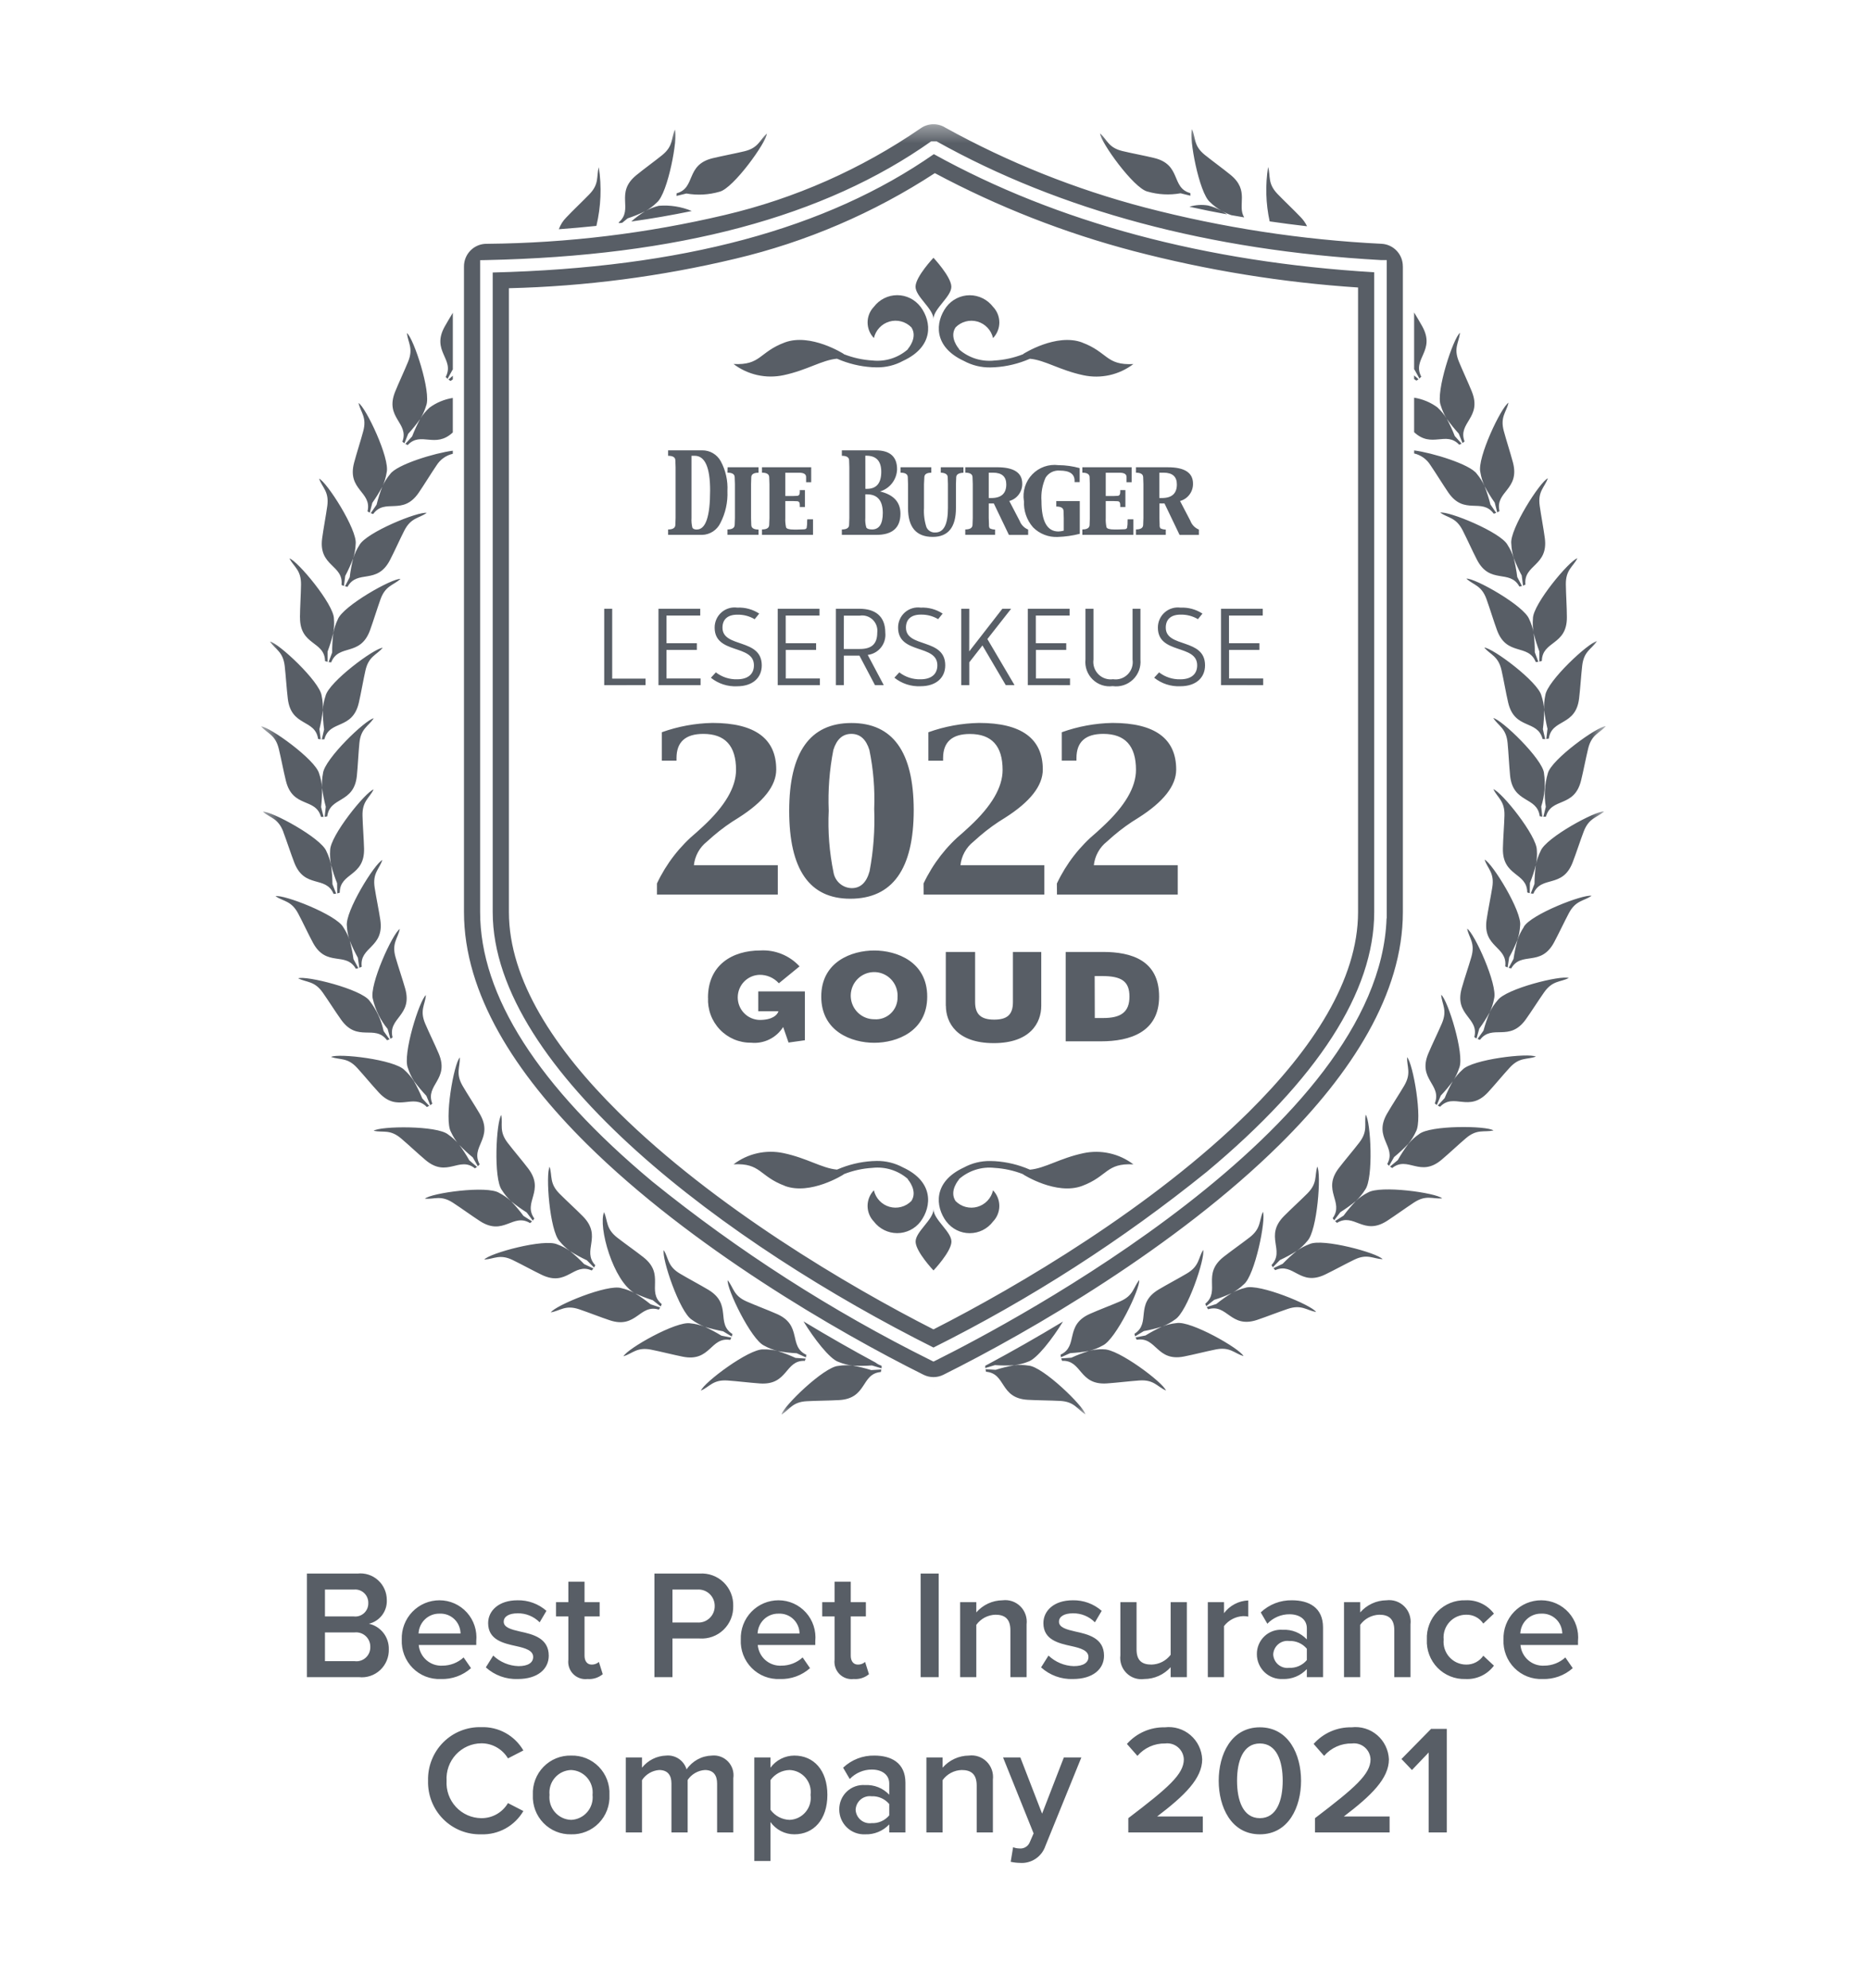 <svg width="111" height="118" viewBox="0 0 111 118" fill="none" xmlns="http://www.w3.org/2000/svg">
<g clip-path="url(#clip0_1307_12452)">
<mask id="mask0_1307_12452" style="mask-type:luminance" maskUnits="userSpaceOnUse" x="15" y="7" width="81" height="77">
<path d="M95.319 7.375H15.498V83.975H95.319V7.375Z" fill="white"/>
</mask>
<g mask="url(#mask0_1307_12452)">
<path d="M35.865 40.673V36.138H36.339V40.286H38.317V40.671L35.865 40.673ZM39.086 40.673V36.138H41.565V36.541H39.56V38.184H41.364V38.581H39.56V40.276H41.585V40.673H39.086ZM42.198 40.233L42.492 39.914C42.854 40.194 43.3 40.339 43.756 40.325C44.397 40.325 44.752 40.019 44.752 39.495C44.752 38.223 42.42 38.864 42.42 37.257C42.419 37.086 42.455 36.917 42.524 36.762C42.593 36.606 42.695 36.467 42.823 36.355C42.95 36.242 43.1 36.159 43.262 36.11C43.424 36.061 43.595 36.047 43.763 36.07C44.224 36.048 44.679 36.172 45.066 36.425L44.796 36.759C44.483 36.573 44.124 36.48 43.76 36.49C43.185 36.49 42.885 36.777 42.885 37.26C42.885 38.484 45.217 37.866 45.217 39.499C45.217 40.236 44.676 40.74 43.752 40.74C43.189 40.768 42.636 40.587 42.196 40.233M46.164 40.673V36.138H48.644V36.541H46.639V38.184H48.443V38.581H46.642V40.276H48.668V40.673H46.164ZM52.459 40.673H51.937L51.015 38.922H50.09V40.673H49.616V36.138H51.012C51.934 36.138 52.55 36.565 52.55 37.556C52.584 37.87 52.493 38.185 52.298 38.433C52.103 38.68 51.818 38.84 51.507 38.877L52.459 40.673ZM50.087 38.526H51.042C51.683 38.526 52.072 38.275 52.072 37.56C52.09 37.42 52.076 37.279 52.03 37.146C51.984 37.013 51.909 36.892 51.809 36.794C51.709 36.696 51.588 36.622 51.455 36.579C51.322 36.536 51.181 36.525 51.042 36.546H50.09L50.087 38.526ZM53.087 40.233L53.381 39.914C53.742 40.194 54.189 40.339 54.644 40.325C55.285 40.325 55.64 40.019 55.64 39.495C55.64 38.223 53.309 38.864 53.309 37.257C53.308 37.086 53.343 36.917 53.413 36.762C53.482 36.606 53.584 36.467 53.711 36.355C53.839 36.242 53.988 36.159 54.151 36.11C54.313 36.061 54.484 36.047 54.652 36.07C55.112 36.048 55.568 36.172 55.954 36.425L55.687 36.755C55.374 36.569 55.015 36.476 54.652 36.486C54.077 36.486 53.776 36.774 53.776 37.257C53.776 38.48 56.108 37.862 56.108 39.495C56.108 40.233 55.567 40.737 54.643 40.737C54.08 40.764 53.527 40.583 53.087 40.229M57.531 38.669L59.498 36.138H60.019L58.609 37.936L60.22 40.67H59.699L58.316 38.316L57.534 39.319V40.673H57.059V36.138H57.534L57.531 38.669ZM61.01 40.669V36.138H63.489V36.541H61.484V38.184H63.29V38.581H61.49V40.276H63.515V40.673L61.01 40.669ZM64.431 39.153V36.138H64.906V39.153C64.884 39.312 64.899 39.473 64.95 39.625C65.001 39.777 65.086 39.915 65.199 40.028C65.311 40.141 65.448 40.227 65.599 40.277C65.75 40.328 65.911 40.343 66.068 40.321C66.226 40.345 66.386 40.331 66.538 40.281C66.689 40.231 66.827 40.146 66.939 40.033C67.052 39.92 67.137 39.782 67.186 39.629C67.236 39.477 67.25 39.315 67.227 39.157V36.138H67.694V39.153C67.714 39.372 67.684 39.593 67.608 39.8C67.53 40.006 67.408 40.192 67.249 40.343C67.091 40.495 66.9 40.609 66.692 40.676C66.484 40.743 66.263 40.762 66.046 40.731C65.832 40.76 65.613 40.739 65.407 40.671C65.202 40.602 65.014 40.488 64.859 40.336C64.703 40.184 64.584 39.999 64.509 39.794C64.435 39.589 64.408 39.37 64.43 39.153M68.508 40.233L68.802 39.915C69.164 40.195 69.61 40.34 70.066 40.326C70.707 40.326 71.062 40.02 71.062 39.496C71.062 38.224 68.73 38.865 68.73 37.258C68.729 37.087 68.764 36.918 68.834 36.763C68.903 36.607 69.005 36.468 69.133 36.356C69.26 36.243 69.41 36.16 69.572 36.111C69.734 36.062 69.905 36.048 70.073 36.071C70.533 36.049 70.989 36.173 71.376 36.426L71.108 36.756C70.795 36.57 70.436 36.477 70.073 36.487C69.498 36.487 69.198 36.775 69.198 37.258C69.198 38.481 71.529 37.863 71.529 39.496C71.529 40.233 70.988 40.738 70.065 40.738C69.502 40.765 68.948 40.584 68.508 40.23M72.477 40.67V36.138H74.956V36.541H72.951V38.184H74.756V38.581H72.955V40.276H74.98V40.673L72.477 40.67ZM38.996 52.444C39.551 51.268 40.357 50.229 41.356 49.402L41.747 49.045C43.029 47.851 43.69 46.74 43.69 45.703C43.69 44.271 43.038 43.567 41.747 43.567C40.691 43.567 40.157 44.044 40.157 44.999V45.154H39.283V43.469C40.251 43.122 41.268 42.935 42.294 42.916C44.81 42.916 46.076 43.847 46.076 45.682C46.076 46.649 45.319 47.603 43.834 48.546C43.31 48.862 42.813 49.222 42.348 49.62L41.957 49.966C41.743 50.135 41.565 50.346 41.433 50.586C41.301 50.826 41.217 51.09 41.188 51.362H46.169V53.105H38.996V52.444ZM46.845 48.137C46.845 44.664 48.075 42.925 50.534 42.921C52.994 42.916 54.228 44.635 54.237 48.077C54.237 51.597 52.972 53.352 50.469 53.352C48.044 53.352 46.845 51.61 46.845 48.137ZM51.617 51.717C51.847 50.498 51.939 49.257 51.891 48.018C51.938 46.845 51.842 45.67 51.605 44.521C51.409 43.889 51.055 43.566 50.535 43.566C50.015 43.566 49.662 43.889 49.466 44.521C49.234 45.708 49.142 46.917 49.191 48.126C49.133 49.358 49.229 50.593 49.478 51.801C49.524 52.057 49.657 52.289 49.855 52.457C50.052 52.626 50.301 52.719 50.56 52.723C51.081 52.723 51.433 52.389 51.616 51.721M54.82 52.449C55.375 51.273 56.18 50.234 57.179 49.407L57.57 49.049C58.852 47.855 59.513 46.745 59.513 45.708C59.513 44.276 58.861 43.572 57.57 43.572C56.515 43.572 55.98 44.049 55.98 45.004V45.159H55.107V43.469C56.074 43.122 57.091 42.935 58.118 42.916C60.634 42.916 61.899 43.847 61.899 45.682C61.899 46.649 61.143 47.603 59.657 48.546C59.133 48.862 58.636 49.222 58.171 49.62L57.78 49.966C57.566 50.135 57.388 50.346 57.256 50.586C57.124 50.826 57.041 51.09 57.011 51.362H61.991V53.105H54.824L54.82 52.449ZM62.734 52.449C63.289 51.273 64.095 50.234 65.094 49.407L65.487 49.044C66.769 47.85 67.43 46.739 67.43 45.702C67.43 44.27 66.778 43.566 65.487 43.566C64.431 43.566 63.897 44.044 63.897 44.999V45.153H63.024V43.469C63.992 43.122 65.008 42.935 66.035 42.916C68.551 42.916 69.817 43.847 69.817 45.682C69.817 46.649 69.06 47.603 67.574 48.546C67.051 48.862 66.554 49.222 66.088 49.62L65.698 49.966C65.484 50.135 65.306 50.346 65.174 50.586C65.041 50.826 64.958 51.09 64.928 51.362H69.909V53.105H62.74L62.734 52.449ZM42.024 59.23C42.024 57.294 43.456 56.423 45.137 56.423C45.57 56.399 46.002 56.471 46.403 56.635C46.805 56.798 47.166 57.048 47.46 57.368L46.232 58.371C46.087 58.21 45.909 58.082 45.711 57.995C45.513 57.909 45.298 57.866 45.082 57.87C44.736 57.88 44.407 58.026 44.165 58.277C43.924 58.528 43.79 58.864 43.791 59.213C43.792 59.562 43.928 59.897 44.171 60.146C44.414 60.396 44.744 60.54 45.091 60.548C45.85 60.548 46.139 60.255 46.209 60.032H45.008V58.853H47.777V61.754L46.807 61.89L46.487 60.968C46.286 61.286 46.001 61.542 45.663 61.706C45.326 61.871 44.95 61.938 44.578 61.899C44.233 61.903 43.891 61.835 43.573 61.701C43.255 61.566 42.968 61.368 42.73 61.117C42.491 60.867 42.305 60.57 42.185 60.245C42.064 59.919 42.011 59.573 42.028 59.226M48.748 59.161C48.748 57.092 50.555 56.425 51.893 56.425C53.231 56.425 55.038 57.092 55.038 59.161C55.038 61.231 53.231 61.904 51.893 61.904C50.555 61.904 48.748 61.237 48.748 59.161ZM53.277 59.19C53.294 58.91 53.226 58.631 53.084 58.39C52.941 58.149 52.73 57.956 52.477 57.838C52.224 57.719 51.942 57.68 51.667 57.725C51.392 57.769 51.136 57.896 50.934 58.089C50.731 58.282 50.591 58.532 50.531 58.806C50.471 59.08 50.494 59.366 50.598 59.626C50.701 59.887 50.88 60.11 51.111 60.267C51.342 60.425 51.614 60.508 51.893 60.507C52.072 60.522 52.252 60.498 52.422 60.438C52.591 60.378 52.746 60.283 52.876 60.159C53.007 60.035 53.11 59.884 53.179 59.717C53.248 59.55 53.282 59.371 53.277 59.19ZM56.141 59.713V56.511H57.881V59.49C57.881 60.214 58.232 60.529 59.007 60.529C59.766 60.529 60.126 60.252 60.126 59.49V56.511H61.807V59.712C61.807 60.707 61.166 61.924 58.984 61.924C56.801 61.924 56.146 60.707 56.146 59.712M63.257 61.817V56.511H65.471C67.16 56.511 68.803 57.005 68.803 59.16C68.803 61.281 67.059 61.817 65.362 61.817H63.257ZM64.985 60.434H65.487C66.535 60.434 67.043 60.083 67.043 59.16C67.043 58.236 66.551 57.942 65.408 57.942H64.978L64.985 60.434ZM70.671 30.941L70.046 29.742C70.27 29.681 70.468 29.546 70.607 29.359C70.747 29.172 70.82 28.944 70.815 28.71C70.815 28.063 70.318 27.739 69.322 27.739H67.427V28.06C67.714 28.06 67.857 28.152 67.857 28.337L67.871 28.739V30.748L67.857 31.148C67.857 31.336 67.714 31.43 67.427 31.43V31.751H69.198V31.436C69.087 31.438 68.977 31.412 68.878 31.362C68.841 31.299 68.826 31.226 68.834 31.153L68.82 30.753V29.888H69.123L70.019 31.756H71.163V31.436C71.052 31.392 70.952 31.325 70.867 31.241C70.782 31.156 70.715 31.056 70.669 30.945M68.966 29.565H68.816V28.06H69.069C69.594 28.06 69.857 28.292 69.857 28.757C69.857 29.296 69.56 29.565 68.966 29.565ZM41.683 26.734H39.658V27.058C39.945 27.058 40.088 27.15 40.088 27.334L40.102 27.737V30.749L40.088 31.149C40.088 31.337 39.945 31.431 39.658 31.431V31.752H41.672C41.902 31.748 42.126 31.679 42.319 31.553C42.512 31.427 42.667 31.25 42.765 31.04C43.065 30.459 43.208 29.808 43.179 29.152C43.212 28.536 43.075 27.922 42.782 27.38C42.674 27.182 42.514 27.018 42.321 26.904C42.127 26.79 41.907 26.732 41.683 26.734ZM41.372 31.436C41.225 31.436 41.134 31.398 41.097 31.322C41.052 31.136 41.035 30.945 41.047 30.754V27.057H41.235C41.846 27.057 42.151 27.743 42.151 29.116C42.151 30.661 41.889 31.433 41.365 31.433M43.18 28.059C43.467 28.059 43.61 28.151 43.61 28.336L43.624 28.738V30.747L43.61 31.147C43.61 31.335 43.467 31.43 43.18 31.43V31.75H45.025V31.436C44.738 31.436 44.594 31.342 44.594 31.154L44.581 30.754V28.742L44.594 28.339C44.594 28.155 44.738 28.063 45.025 28.063V27.739H43.188L43.18 28.059ZM47.91 30.93C47.916 31.065 47.907 31.2 47.882 31.333C47.864 31.394 47.8 31.425 47.691 31.425L47.338 31.437H47.122C46.844 31.437 46.69 31.393 46.659 31.304C46.62 31.122 46.605 30.936 46.614 30.751V29.745H47.066L47.305 29.754C47.418 29.754 47.475 29.826 47.475 29.969V30.096H47.78V29.095H47.475V29.207C47.475 29.36 47.418 29.436 47.305 29.436L47.066 29.446H46.614V28.063H47.438C47.712 28.063 47.849 28.148 47.849 28.319V28.546V28.625H48.151V27.739H45.229V28.06C45.516 28.06 45.659 28.152 45.659 28.337L45.673 28.739V30.748L45.659 31.148C45.659 31.336 45.516 31.43 45.229 31.43V31.751H48.259V30.829H47.918L47.91 30.93ZM52.223 29.178C52.509 29.097 52.762 28.927 52.946 28.693C53.131 28.458 53.237 28.171 53.249 27.872C53.255 27.114 52.832 26.734 51.981 26.734H49.971V27.058C50.258 27.058 50.402 27.15 50.402 27.334L50.415 27.737V30.749L50.402 31.149C50.402 31.337 50.258 31.431 49.971 31.431V31.752H52.017C52.971 31.752 53.449 31.332 53.449 30.493C53.449 29.806 53.042 29.366 52.23 29.173M51.364 27.052H51.422C52.014 27.052 52.31 27.37 52.31 28.006C52.31 28.682 52.027 29.02 51.459 29.02H51.367L51.364 27.052ZM51.76 31.43C51.577 31.43 51.464 31.39 51.422 31.311C51.369 31.128 51.349 30.937 51.363 30.747V29.345H51.455C52.085 29.345 52.401 29.714 52.401 30.451C52.401 31.105 52.188 31.431 51.76 31.431M55.841 28.057C56.117 28.073 56.255 28.165 56.255 28.334L56.268 28.737V30.157C56.268 31.126 56.021 31.61 55.525 31.61C55.415 31.619 55.304 31.594 55.209 31.538C55.114 31.482 55.038 31.397 54.992 31.296C54.873 30.929 54.824 30.543 54.847 30.157V28.742L54.867 28.339C54.867 28.155 55.004 28.063 55.278 28.063V27.739H53.455V28.06C53.742 28.06 53.885 28.152 53.885 28.337L53.899 28.739V30.16C53.899 31.301 54.387 31.872 55.364 31.872C56.283 31.872 56.743 31.301 56.743 30.16V28.742L56.759 28.339C56.759 28.169 56.903 28.076 57.189 28.063V27.739H55.844L55.841 28.057ZM60.535 30.94L59.91 29.741C60.135 29.68 60.332 29.546 60.471 29.358C60.611 29.171 60.684 28.943 60.679 28.709C60.679 28.062 60.182 27.738 59.186 27.738H57.297V28.059C57.584 28.059 57.728 28.151 57.728 28.336L57.742 28.738V30.747L57.728 31.147C57.728 31.335 57.584 31.43 57.297 31.43V31.75H59.068V31.436C58.957 31.438 58.848 31.412 58.749 31.362C58.711 31.299 58.696 31.226 58.704 31.153L58.69 30.753V29.888H58.992L59.888 31.756H61.029V31.436C60.918 31.392 60.818 31.325 60.733 31.241C60.648 31.156 60.58 31.056 60.535 30.945M58.84 29.565H58.69V28.06H58.943C59.468 28.06 59.731 28.292 59.731 28.757C59.731 29.296 59.434 29.565 58.84 29.565ZM60.782 29.745C60.751 30.316 60.945 30.876 61.32 31.304C61.512 31.498 61.742 31.649 61.996 31.747C62.249 31.845 62.52 31.889 62.792 31.875C63.231 31.86 63.667 31.798 64.094 31.69V29.745H62.699V30.069C62.986 30.069 63.13 30.161 63.13 30.345L63.143 30.748V31.501C63.04 31.53 62.934 31.547 62.827 31.551C62.156 31.551 61.82 30.948 61.82 29.742C61.785 29.264 61.87 28.785 62.067 28.349C62.157 28.21 62.282 28.098 62.429 28.025C62.577 27.953 62.742 27.922 62.905 27.936C63.492 27.936 63.785 28.137 63.785 28.539V28.619H64.087V27.789C63.676 27.675 63.251 27.616 62.825 27.613C62.541 27.577 62.254 27.608 61.984 27.703C61.715 27.798 61.471 27.955 61.273 28.161C61.074 28.367 60.926 28.617 60.84 28.891C60.754 29.165 60.732 29.456 60.776 29.74M66.931 30.925C66.937 31.06 66.928 31.195 66.903 31.328C66.885 31.39 66.821 31.42 66.712 31.42L66.359 31.432H66.143C65.866 31.432 65.711 31.388 65.68 31.299C65.641 31.118 65.626 30.932 65.635 30.746V29.745H66.088L66.326 29.754C66.439 29.754 66.496 29.826 66.496 29.969V30.096H66.802V29.095H66.496V29.207C66.496 29.36 66.439 29.436 66.326 29.436L66.088 29.446H65.635V28.063H66.459C66.733 28.063 66.87 28.148 66.87 28.319V28.546V28.625H67.172V27.739H64.246V28.06C64.533 28.06 64.677 28.152 64.677 28.337L64.69 28.739V30.748L64.677 31.148C64.677 31.336 64.533 31.43 64.246 31.43V31.751H67.277V30.829H66.935L66.931 30.925ZM54.642 18.213C54.479 17.999 54.27 17.825 54.03 17.705C53.79 17.585 53.525 17.523 53.257 17.523C52.989 17.523 52.725 17.585 52.485 17.705C52.245 17.825 52.035 17.999 51.873 18.213C51.633 18.462 51.499 18.795 51.499 19.141C51.499 19.487 51.633 19.82 51.873 20.068C51.926 19.836 52.04 19.623 52.203 19.451C52.365 19.278 52.571 19.153 52.799 19.088C53.026 19.023 53.267 19.021 53.495 19.082C53.724 19.142 53.932 19.264 54.098 19.433C54.493 20.031 53.9 20.703 53.9 20.703L53.886 20.738C53.601 20.988 53.267 21.176 52.906 21.29C52.545 21.404 52.164 21.441 51.788 21.4C51.205 21.366 50.632 21.239 50.089 21.025L50.068 21.002C50.068 21.002 48.115 19.758 46.582 20.33C45.049 20.903 45.173 21.693 43.541 21.609C43.96 21.927 44.442 22.151 44.953 22.265C45.465 22.38 45.996 22.382 46.509 22.273C47.925 21.971 48.771 21.378 49.678 21.294L49.709 21.305C50.359 21.587 51.053 21.754 51.76 21.799C51.852 21.805 51.949 21.808 52.039 21.808C52.586 21.816 53.125 21.684 53.605 21.422C55.436 20.576 55.312 19.107 54.643 18.212M64.237 20.332C62.704 19.759 60.751 21.004 60.751 21.004L60.732 21.027C60.188 21.241 59.615 21.368 59.032 21.402C58.658 21.444 58.279 21.408 57.918 21.296C57.558 21.184 57.224 20.999 56.939 20.751L56.918 20.704C56.918 20.704 56.325 20.032 56.721 19.435C56.887 19.266 57.095 19.144 57.323 19.084C57.552 19.023 57.792 19.025 58.02 19.09C58.247 19.155 58.453 19.28 58.616 19.453C58.779 19.625 58.892 19.838 58.945 20.07C59.185 19.822 59.319 19.489 59.319 19.143C59.319 18.796 59.185 18.464 58.945 18.215C58.782 18.001 58.573 17.828 58.333 17.709C58.093 17.59 57.828 17.527 57.561 17.527C57.293 17.527 57.029 17.59 56.789 17.709C56.548 17.828 56.339 18.001 56.176 18.215C55.508 19.111 55.385 20.581 57.215 21.426C57.695 21.687 58.234 21.82 58.78 21.812C58.871 21.812 58.962 21.808 59.054 21.802C59.762 21.758 60.457 21.59 61.108 21.308L61.138 21.297C62.045 21.382 62.891 21.975 64.308 22.276C64.821 22.386 65.351 22.383 65.863 22.269C66.375 22.154 66.856 21.93 67.275 21.612C65.643 21.697 65.766 20.906 64.234 20.334M55.407 18.945C55.407 18.323 56.495 17.601 56.47 17.004C56.445 16.407 55.409 15.303 55.409 15.303C55.409 15.303 54.37 16.402 54.345 16.999C54.32 17.597 55.409 18.319 55.409 18.941M56.176 72.516C56.338 72.731 56.548 72.905 56.788 73.025C57.028 73.145 57.292 73.207 57.56 73.207C57.828 73.207 58.093 73.145 58.333 73.025C58.573 72.905 58.782 72.731 58.944 72.516C59.184 72.268 59.318 71.935 59.318 71.589C59.318 71.243 59.184 70.91 58.944 70.662C58.892 70.894 58.778 71.107 58.615 71.279C58.452 71.452 58.246 71.577 58.019 71.642C57.791 71.707 57.551 71.709 57.322 71.648C57.094 71.588 56.886 71.466 56.72 71.297C56.324 70.699 56.917 70.028 56.917 70.028L56.931 69.992C57.217 69.742 57.551 69.554 57.912 69.44C58.273 69.326 58.653 69.288 59.03 69.33C59.612 69.364 60.185 69.491 60.729 69.705L60.749 69.728C60.749 69.728 62.703 70.973 64.235 70.4C65.768 69.826 65.644 69.037 67.276 69.121C66.857 68.803 66.376 68.579 65.864 68.465C65.352 68.35 64.822 68.348 64.309 68.457C62.892 68.76 62.046 69.352 61.139 69.436L61.109 69.425C60.458 69.143 59.764 68.976 59.057 68.931C58.966 68.925 58.868 68.922 58.778 68.922C58.232 68.914 57.693 69.046 57.212 69.308C55.381 70.154 55.506 71.623 56.174 72.519M46.58 70.399C48.114 70.972 50.066 69.727 50.066 69.727L50.086 69.704C50.629 69.49 51.203 69.363 51.785 69.329C52.16 69.287 52.539 69.323 52.899 69.435C53.259 69.547 53.593 69.732 53.879 69.98L53.899 70.026C53.899 70.026 54.492 70.699 54.097 71.296C53.931 71.465 53.723 71.587 53.494 71.647C53.266 71.708 53.025 71.706 52.798 71.641C52.57 71.576 52.365 71.451 52.202 71.278C52.039 71.106 51.925 70.893 51.872 70.661C51.632 70.909 51.498 71.242 51.498 71.588C51.498 71.934 51.632 72.267 51.872 72.516C52.035 72.73 52.245 72.903 52.485 73.022C52.725 73.141 52.989 73.204 53.257 73.204C53.525 73.204 53.789 73.141 54.029 73.022C54.269 72.903 54.479 72.73 54.642 72.516C55.309 71.62 55.432 70.15 53.602 69.304C53.122 69.043 52.583 68.91 52.038 68.918C51.947 68.918 51.855 68.921 51.763 68.928C51.056 68.972 50.361 69.14 49.71 69.422L49.68 69.433C48.773 69.348 47.927 68.755 46.511 68.454C45.998 68.344 45.467 68.347 44.955 68.461C44.443 68.576 43.962 68.799 43.543 69.118C45.176 69.033 45.052 69.823 46.585 70.396M55.411 71.784C55.411 72.407 54.324 73.129 54.349 73.726C54.373 74.323 55.411 75.419 55.411 75.419C55.411 75.419 56.451 74.323 56.475 73.726C56.5 73.129 55.411 72.407 55.411 71.784ZM24.062 26.35L24.2 26.42C24.988 25.584 25.829 26.653 26.878 25.671V23.624C26.377 23.702 25.902 23.9 25.493 24.201C25.28 24.396 25.095 24.619 24.943 24.865C24.762 25.201 24.602 25.548 24.464 25.905L24.062 26.35ZM26.456 22.378L26.566 22.489L26.858 21.96C26.864 21.953 26.872 21.945 26.879 21.938V18.568C26.708 18.851 26.538 19.134 26.4 19.381C25.576 20.857 27.015 21.308 26.456 22.378ZM16.55 44.458C16.687 45.023 16.83 45.787 16.971 46.353C17.377 47.995 18.731 47.329 19.053 48.495H19.207L19.06 47.907C19.104 47.529 19.123 47.148 19.118 46.767C19.097 46.478 19.038 46.193 18.942 45.92C18.733 45.1 15.991 43.129 15.498 43.125C15.888 43.557 16.345 43.615 16.55 44.458ZM23.884 26.222L24.006 26.314L24.23 25.752C24.487 25.472 24.726 25.175 24.945 24.865C25.097 24.619 25.215 24.354 25.298 24.077C25.613 23.288 24.549 20.067 24.154 19.771C24.216 20.352 24.552 20.669 24.224 21.473C24.005 22.008 23.675 22.711 23.455 23.253C22.823 24.821 24.306 25.087 23.884 26.222ZM21.816 30.358L21.948 30.437L22.101 29.85C22.321 29.54 22.521 29.215 22.7 28.88C22.82 28.616 22.905 28.337 22.951 28.05C23.165 27.227 21.709 24.166 21.28 23.923C21.413 24.491 21.787 24.762 21.56 25.602C21.41 26.162 21.169 26.901 21.019 27.466C20.587 29.1 22.092 29.177 21.816 30.355M41.063 12.527C40.444 12.268 39.773 12.162 39.105 12.217C38.826 12.285 38.557 12.392 38.306 12.533C38.009 12.711 37.729 12.918 37.471 13.15C38.691 12.979 39.889 12.771 41.063 12.527ZM36.936 13.224L37.255 12.963C37.614 12.844 37.965 12.702 38.306 12.537C38.556 12.396 38.787 12.222 38.992 12.019C39.648 11.48 40.26 8.148 40.058 7.693C39.833 8.227 39.975 8.666 39.303 9.211C38.853 9.575 38.226 10.027 37.775 10.396C36.469 11.461 37.64 12.415 36.727 13.202L36.746 13.247L36.937 13.223M42.716 11.38C43.54 11.176 45.51 8.424 45.519 7.928C45.087 8.318 45.027 8.778 44.188 8.98C43.627 9.114 42.867 9.257 42.303 9.392C40.671 9.789 41.323 11.158 40.162 11.476L40.158 11.631L40.742 11.488C41.399 11.605 42.075 11.567 42.716 11.38ZM35.402 13.406C35.673 12.266 35.721 11.084 35.544 9.926C35.389 10.488 35.586 10.908 34.985 11.532C34.583 11.949 34.018 12.479 33.617 12.906C33.418 13.104 33.266 13.344 33.172 13.609C33.922 13.553 34.666 13.487 35.402 13.41M20.478 34.805L20.628 34.838C21.212 33.779 22.375 34.745 23.15 33.244C23.419 32.726 23.735 32.017 23.998 31.5C24.393 30.727 24.851 30.78 25.33 30.45C24.85 30.34 21.726 31.611 21.331 32.364C21.176 32.607 21.053 32.87 20.965 33.145C20.873 33.515 20.804 33.89 20.758 34.268L20.478 34.805ZM19.238 43.303L19.101 43.893L19.255 43.887C19.56 42.714 20.924 43.358 21.302 41.708C21.433 41.139 21.563 40.373 21.691 39.806C21.882 38.958 22.338 38.895 22.719 38.456C22.229 38.469 19.515 40.484 19.323 41.314C19.231 41.588 19.177 41.873 19.162 42.162C19.163 42.543 19.188 42.925 19.238 43.303ZM17.084 41.477C17.282 43.157 18.708 42.669 18.882 43.867L19.035 43.891L18.962 43.288C19.052 42.918 19.118 42.542 19.161 42.163C19.176 41.874 19.153 41.585 19.092 41.303C18.988 40.457 16.512 38.156 16.025 38.087C16.358 38.567 16.803 38.681 16.901 39.543C16.966 40.12 17.013 40.896 17.084 41.479M19.273 48.491L19.424 48.465C19.579 47.266 21.014 47.727 21.184 46.046C21.242 45.465 21.276 44.687 21.333 44.11C21.416 43.247 21.86 43.125 22.185 42.641C21.7 42.718 19.261 45.059 19.172 45.907C19.116 46.191 19.098 46.48 19.118 46.769C19.166 47.147 19.24 47.521 19.337 47.89L19.273 48.491ZM17.808 36.648C17.795 38.341 19.273 38.036 19.295 39.246L19.443 39.288V38.683C19.578 38.327 19.691 37.962 19.78 37.591C19.832 37.306 19.846 37.016 19.821 36.727C19.821 35.877 17.654 33.281 17.18 33.151C17.454 33.668 17.878 33.837 17.868 34.706C17.861 35.286 17.809 36.062 17.805 36.646M19.715 38.737L19.506 39.306L19.659 39.32C20.105 38.195 21.38 39.005 21.962 37.419C22.162 36.866 22.389 36.128 22.586 35.575C22.88 34.761 23.341 34.753 23.776 34.367C23.286 34.32 20.345 35.976 20.049 36.774C19.924 37.034 19.835 37.31 19.782 37.594C19.737 37.972 19.715 38.353 19.716 38.734M19.426 30.041C19.346 30.616 19.199 31.381 19.122 31.96C18.898 33.635 20.404 33.521 20.272 34.726L20.414 34.787L20.493 34.188C20.671 33.851 20.829 33.504 20.964 33.148C21.051 32.872 21.101 32.586 21.112 32.297C21.222 31.453 19.393 28.6 18.938 28.413C19.14 28.961 19.545 29.183 19.426 30.043M24.052 58.686C23.893 58.124 23.64 57.389 23.48 56.829C23.24 55.999 23.61 55.723 23.733 55.147C23.309 55.399 21.902 58.482 22.13 59.302C22.283 59.956 22.584 60.565 23.01 61.083L23.172 61.668L23.303 61.586C23.007 60.414 24.51 60.313 24.052 58.686ZM22.005 30.465L22.15 30.515C22.861 29.541 23.894 30.645 24.851 29.254C25.181 28.772 25.583 28.11 25.91 27.63C26.018 27.457 26.159 27.306 26.325 27.188C26.491 27.069 26.679 26.984 26.878 26.939V26.755C25.824 26.887 23.554 27.574 23.156 28.147C22.972 28.368 22.818 28.613 22.698 28.876C22.56 29.23 22.444 29.593 22.351 29.963L22.005 30.465ZM85.488 30.433C85.968 30.762 86.424 30.709 86.82 31.483C87.084 31.999 87.4 32.709 87.669 33.226C88.443 34.727 89.606 33.763 90.19 34.821L90.34 34.789L90.06 34.252C90.014 33.874 89.945 33.499 89.852 33.129C89.766 32.853 89.642 32.59 89.486 32.348C89.092 31.595 85.969 30.32 85.488 30.433ZM88.875 30.419L89.008 30.341C88.733 29.162 90.236 29.086 89.805 27.451C89.654 26.886 89.415 26.147 89.263 25.587C89.037 24.747 89.41 24.48 89.544 23.907C89.115 24.152 87.659 27.212 87.872 28.034C87.918 28.321 88.003 28.6 88.124 28.864C88.302 29.2 88.502 29.524 88.722 29.834L88.875 30.419ZM89.708 32.277C89.719 32.566 89.769 32.852 89.855 33.129C89.99 33.484 90.148 33.831 90.327 34.166L90.405 34.766L90.547 34.706C90.42 33.502 91.92 33.616 91.697 31.94C91.62 31.361 91.474 30.597 91.394 30.022C91.274 29.162 91.678 28.94 91.881 28.393C91.423 28.577 89.599 31.435 89.707 32.275M26.745 22.614C26.788 22.58 26.832 22.549 26.879 22.521V22.305L26.617 22.532L26.745 22.614ZM83.94 26.919C84.138 26.965 84.326 27.049 84.492 27.168C84.658 27.287 84.799 27.437 84.907 27.611C85.233 28.09 85.64 28.753 85.967 29.234C86.922 30.626 87.956 29.521 88.668 30.497L88.812 30.446L88.469 29.948C88.376 29.578 88.26 29.215 88.122 28.86C88.003 28.598 87.849 28.353 87.664 28.132C87.266 27.558 84.996 26.873 83.942 26.739L83.94 26.919ZM91.934 43.846C92.11 42.648 93.535 43.137 93.733 41.457C93.803 40.877 93.85 40.1 93.916 39.521C94.015 38.658 94.46 38.543 94.793 38.066C94.305 38.132 91.831 40.434 91.726 41.28C91.666 41.562 91.642 41.852 91.658 42.141C91.702 42.519 91.768 42.895 91.857 43.265L91.785 43.867L91.934 43.846ZM88.101 38.442C88.482 38.881 88.939 38.946 89.129 39.793C89.257 40.359 89.387 41.126 89.519 41.695C89.898 43.343 91.258 42.7 91.566 43.87L91.72 43.878L91.583 43.288C91.632 42.91 91.657 42.529 91.659 42.148C91.643 41.859 91.589 41.574 91.498 41.3C91.302 40.47 88.591 38.454 88.101 38.442ZM91.649 45.893C91.558 45.047 89.123 42.704 88.636 42.627C88.96 43.111 89.404 43.233 89.488 44.102C89.544 44.681 89.579 45.457 89.636 46.038C89.806 47.721 91.24 47.256 91.396 48.456L91.547 48.482L91.484 47.879C91.689 47.239 91.746 46.56 91.648 45.895M68.103 11.369C68.744 11.556 69.419 11.592 70.077 11.474L70.661 11.619L70.655 11.464C69.495 11.146 70.148 9.779 68.515 9.38C67.952 9.241 67.192 9.104 66.63 8.968C65.791 8.767 65.731 8.308 65.3 7.917C65.308 8.412 67.281 11.162 68.103 11.369ZM87.044 34.355C87.478 34.741 87.939 34.747 88.234 35.563C88.431 36.109 88.657 36.854 88.857 37.402C89.438 38.989 90.713 38.178 91.16 39.302L91.312 39.29L91.103 38.719C91.105 38.337 91.082 37.956 91.036 37.577C90.984 37.293 90.895 37.017 90.77 36.757C90.474 35.959 87.532 34.301 87.043 34.351M70.601 12.274C71.338 12.437 72.085 12.588 72.842 12.727C72.736 12.65 72.625 12.579 72.51 12.515C72.259 12.375 71.99 12.269 71.712 12.2C71.341 12.137 70.961 12.163 70.601 12.274ZM77.584 13.431C77.487 13.229 77.357 13.045 77.2 12.886C76.799 12.464 76.234 11.933 75.833 11.516C75.233 10.89 75.429 10.472 75.273 9.91C75.102 10.984 75.133 12.081 75.365 13.143C76.097 13.25 76.837 13.346 77.585 13.432M71.824 11.998C72.029 12.2 72.26 12.374 72.51 12.515C72.693 12.617 72.885 12.703 73.082 12.772C73.337 12.818 73.594 12.862 73.851 12.905C73.417 12.176 74.197 11.321 73.043 10.38C72.593 10.012 71.965 9.557 71.515 9.195C70.842 8.651 70.984 8.21 70.759 7.671C70.556 8.124 71.17 11.458 71.824 11.998ZM83.94 21.919C83.946 21.927 83.955 21.935 83.961 21.942L84.255 22.471L84.363 22.361C83.803 21.29 85.241 20.837 84.418 19.364C84.28 19.115 84.111 18.833 83.94 18.55V21.919ZM86.813 26.299L86.933 26.207C86.512 25.074 87.996 24.807 87.363 23.239C87.144 22.697 86.814 21.995 86.594 21.458C86.265 20.655 86.601 20.337 86.662 19.758C86.268 20.055 85.205 23.274 85.519 24.063C85.602 24.34 85.72 24.605 85.871 24.851C86.091 25.161 86.33 25.457 86.587 25.738L86.813 26.299ZM84.202 22.514L83.94 22.286V22.502C83.986 22.53 84.031 22.561 84.073 22.594L84.202 22.514ZM85.325 24.185C84.915 23.885 84.441 23.687 83.94 23.608V25.655C84.988 26.639 85.829 25.563 86.618 26.402L86.756 26.334L86.352 25.884C86.215 25.529 86.054 25.183 85.872 24.849C85.72 24.604 85.535 24.381 85.323 24.185M91.035 37.579C91.125 37.95 91.238 38.315 91.374 38.672V39.276L91.521 39.235C91.545 38.024 93.021 38.328 93.007 36.635C93.007 36.053 92.953 35.276 92.946 34.695C92.935 33.826 93.362 33.657 93.633 33.141C93.158 33.27 90.989 35.867 90.992 36.718C90.968 37.006 90.981 37.295 91.031 37.579M77.734 73.854C77.465 73.954 77.21 74.089 76.975 74.256C76.68 74.495 76.4 74.751 76.136 75.025L75.593 75.284L75.694 75.402C76.793 74.912 77.144 76.388 78.66 75.66C79.184 75.408 79.861 75.035 80.381 74.783C81.158 74.404 81.492 74.724 82.071 74.752C81.754 74.372 78.5 73.492 77.734 73.854ZM77.601 73.67C78.193 73.061 78.442 69.676 78.191 69.251C78.025 69.811 78.215 70.234 77.604 70.848C77.196 71.259 76.623 71.778 76.213 72.194C75.031 73.392 76.299 74.216 75.476 75.098L75.552 75.232L75.975 74.801C76.32 74.642 76.653 74.461 76.974 74.259C77.208 74.091 77.419 73.893 77.601 73.67ZM81.185 70.8C80.929 70.932 80.692 71.099 80.481 71.294C80.692 71.098 80.877 70.874 81.03 70.629C81.542 69.952 81.365 66.563 81.064 66.171C80.972 66.748 81.211 67.144 80.682 67.831C80.329 68.292 79.825 68.879 79.471 69.342C78.448 70.682 79.809 71.337 79.105 72.317L79.196 72.44L79.562 71.959C79.884 71.757 80.192 71.535 80.485 71.294C80.223 71.569 79.979 71.859 79.753 72.164L79.246 72.49L79.361 72.593C80.389 71.966 80.918 73.388 82.337 72.473C82.825 72.156 83.45 71.702 83.934 71.385C84.657 70.912 85.033 71.186 85.607 71.141C85.241 70.806 81.906 70.344 81.193 70.799M83.523 62.756C83.502 63.339 83.79 63.701 83.352 64.448C83.058 64.948 82.63 65.596 82.338 66.102C81.491 67.562 82.922 68.038 82.345 69.099L82.451 69.211L82.753 68.686C83.046 68.445 83.324 68.186 83.586 67.911C83.771 67.69 83.925 67.445 84.044 67.183C84.467 66.445 83.869 63.107 83.52 62.758M73.93 76.448C73.65 76.512 73.38 76.614 73.127 76.752C72.804 76.951 72.494 77.17 72.199 77.409L71.627 77.593L71.711 77.722C72.864 77.375 73.027 78.883 74.622 78.354C75.171 78.169 75.892 77.885 76.44 77.701C77.256 77.425 77.549 77.784 78.121 77.885C77.853 77.47 74.733 76.184 73.929 76.445M65.506 80.097C65.222 80.089 64.937 80.12 64.661 80.189C64.938 80.121 65.204 80.015 65.452 79.875C66.226 79.531 67.697 76.478 67.619 75.989C67.26 76.45 67.281 76.911 66.49 77.254C65.96 77.484 65.235 77.755 64.704 77.992C63.165 78.669 64.042 79.902 62.955 80.418L62.976 80.572L63.525 80.328C63.9 80.306 64.273 80.262 64.643 80.196C64.284 80.308 63.933 80.443 63.591 80.599L62.991 80.638L63.042 80.783C64.243 80.737 64.028 82.238 65.704 82.125C66.283 82.085 67.051 81.991 67.627 81.95C68.486 81.888 68.68 82.308 69.209 82.549C69.052 82.079 66.352 80.051 65.507 80.103M69.833 78.544C69.547 78.573 69.267 78.64 68.998 78.742C69.267 78.64 69.52 78.501 69.751 78.329C70.475 77.889 71.553 74.675 71.415 74.2C71.118 74.699 71.195 75.156 70.453 75.598C69.955 75.894 69.271 76.254 68.772 76.552C67.33 77.42 68.353 78.532 67.339 79.181L67.38 79.33L67.895 79.019C68.255 78.952 68.612 78.865 68.962 78.758C68.63 78.913 68.307 79.087 67.995 79.279L67.404 79.394L67.473 79.533C68.658 79.333 68.634 80.85 70.281 80.527C70.851 80.415 71.6 80.222 72.165 80.109C73.012 79.94 73.256 80.333 73.813 80.504C73.6 80.058 70.667 78.383 69.836 78.545M74.963 71.94C74.729 72.474 74.864 72.918 74.183 73.45C73.725 73.806 73.093 74.25 72.635 74.609C71.314 75.651 72.468 76.626 71.542 77.397L71.601 77.541L72.073 77.164C72.435 77.05 72.789 76.913 73.133 76.754C73.386 76.616 73.619 76.446 73.828 76.246C74.491 75.718 75.16 72.393 74.964 71.939M84.23 67.329C83.993 67.493 83.779 67.688 83.594 67.909C83.366 68.214 83.159 68.533 82.973 68.865L82.51 69.252L82.637 69.339C83.579 68.589 84.285 69.931 85.572 68.846C86.018 68.469 86.579 67.939 87.022 67.563C87.681 67.005 88.083 67.229 88.652 67.11C88.251 66.822 84.882 66.788 84.23 67.329ZM20.02 53.038L20.167 52.994C20.167 51.784 21.651 52.062 21.61 50.372C21.595 49.787 21.532 49.012 21.518 48.431C21.493 47.562 21.918 47.386 22.18 46.864C21.708 47.002 19.582 49.629 19.597 50.485C19.578 50.773 19.596 51.063 19.651 51.347C19.748 51.715 19.867 52.077 20.009 52.431L20.02 53.038ZM91.448 50.519C91.319 50.777 91.225 51.051 91.168 51.335C91.116 51.712 91.088 52.093 91.084 52.474L90.864 53.039L91.017 53.055C91.482 51.939 92.743 52.769 93.35 51.194C93.561 50.649 93.798 49.908 94.005 49.366C94.314 48.554 94.774 48.555 95.214 48.174C94.726 48.12 91.758 49.725 91.448 50.519ZM85.544 59.058C85.596 59.64 85.926 59.963 85.584 60.761C85.356 61.293 85.014 61.989 84.787 62.528C84.127 64.085 85.611 64.372 85.166 65.501L85.286 65.599L85.522 65.04C85.784 64.764 86.028 64.471 86.254 64.164C86.41 63.921 86.533 63.658 86.62 63.383C86.948 62.597 85.938 59.361 85.548 59.057M61.055 81.067C60.771 81.022 60.483 81.017 60.198 81.049C59.827 81.115 59.459 81.205 59.099 81.318L58.498 81.28L58.53 81.432C59.728 81.536 59.329 82.999 61.002 83.098C61.582 83.132 62.354 83.134 62.929 83.164C63.791 83.212 63.931 83.655 64.425 83.959C64.328 83.474 61.899 81.122 61.055 81.068M91.876 45.909C91.686 46.554 91.645 47.233 91.757 47.896L91.611 48.485L91.765 48.479C92.087 47.313 93.441 47.979 93.848 46.338C93.989 45.77 94.132 45.007 94.269 44.443C94.473 43.598 94.929 43.542 95.319 43.11C94.828 43.11 92.083 45.083 91.876 45.909ZM91.223 50.471C91.239 49.619 89.117 46.988 88.641 46.851C88.902 47.371 89.327 47.547 89.302 48.418C89.286 48.999 89.222 49.774 89.21 50.358C89.168 52.048 90.649 51.771 90.654 52.98L90.801 53.023L90.814 52.419C90.956 52.065 91.075 51.703 91.171 51.334C91.227 51.05 91.245 50.761 91.225 50.473M87.084 55.128C87.207 55.698 87.576 55.977 87.337 56.812C87.177 57.365 86.922 58.102 86.766 58.666C86.308 60.293 87.81 60.395 87.513 61.567L87.644 61.648L87.807 61.064C88.032 60.757 88.237 60.436 88.421 60.103C88.546 59.842 88.635 59.566 88.687 59.282C88.913 58.461 87.507 55.378 87.084 55.128ZM86.809 63.504C86.594 63.697 86.406 63.917 86.25 64.16C86.062 64.49 85.897 64.833 85.753 65.186L85.342 65.63L85.479 65.702C86.32 64.836 87.186 66.077 88.33 64.837C88.724 64.41 89.217 63.81 89.611 63.383C90.195 62.744 90.618 62.915 91.168 62.727C90.735 62.493 87.388 62.883 86.809 63.504ZM88.895 59.382C88.706 59.599 88.547 59.841 88.422 60.102C88.278 60.454 88.155 60.816 88.056 61.184L87.704 61.676L87.848 61.729C88.581 60.765 89.588 61.886 90.57 60.513C90.91 60.038 91.323 59.381 91.657 58.907C92.156 58.199 92.601 58.316 93.122 58.059C92.664 57.879 89.392 58.69 88.895 59.382ZM88.122 51.036C88.316 51.589 88.716 51.816 88.58 52.673C88.488 53.247 88.331 54.008 88.244 54.587C87.991 56.258 89.496 56.168 89.348 57.37L89.49 57.434L89.581 56.834C89.766 56.501 89.929 56.156 90.071 55.803C90.162 55.528 90.216 55.242 90.232 54.953C90.355 54.111 88.574 51.23 88.126 51.035M90.454 55.029C90.294 55.269 90.166 55.529 90.075 55.803C89.972 56.172 89.894 56.547 89.84 56.926L89.552 57.456L89.702 57.491C90.303 56.444 91.45 57.427 92.249 55.939C92.524 55.425 92.854 54.722 93.126 54.209C93.533 53.444 93.99 53.504 94.474 53.181C93.996 53.065 90.852 54.287 90.445 55.03M25.339 65.718L25.476 65.648L25.064 65.206C24.921 64.853 24.755 64.509 24.567 64.178C24.411 63.935 24.224 63.715 24.009 63.523C23.43 62.902 20.083 62.509 19.65 62.744C20.199 62.935 20.625 62.762 21.206 63.4C21.597 63.829 22.09 64.429 22.488 64.857C23.63 66.095 24.497 64.857 25.339 65.718ZM63.1 78.451C61.551 79.387 60.066 80.227 58.713 80.954C58.691 80.967 58.668 80.979 58.645 80.99L58.484 81.077V81.212L59.061 81.038C59.438 81.066 59.817 81.069 60.195 81.047C60.48 81.014 60.76 80.943 61.026 80.836C61.547 80.677 62.491 79.444 63.098 78.451M28.187 69.359L28.316 69.272L27.858 68.883C27.672 68.551 27.464 68.232 27.237 67.927C27.051 67.706 26.837 67.512 26.601 67.348C25.949 66.805 22.58 66.841 22.178 67.128C22.746 67.248 23.15 67.023 23.808 67.582C24.25 67.957 24.815 68.49 25.258 68.864C26.546 69.949 27.252 68.609 28.195 69.36M25.54 65.612L25.661 65.515C25.221 64.39 26.699 64.098 26.041 62.543C25.813 62.005 25.47 61.307 25.242 60.774C24.9 59.976 25.231 59.654 25.283 59.073C24.894 59.376 23.883 62.613 24.211 63.396C24.298 63.672 24.421 63.935 24.577 64.178C24.803 64.485 25.047 64.777 25.309 65.053L25.54 65.612ZM21.122 57.508L21.271 57.474L20.983 56.941C20.931 56.563 20.856 56.19 20.756 55.822C20.665 55.548 20.538 55.288 20.378 55.047C19.971 54.299 16.827 53.081 16.35 53.203C16.834 53.523 17.29 53.464 17.698 54.228C17.972 54.743 18.298 55.446 18.575 55.961C19.375 57.448 20.521 56.463 21.123 57.511M22.979 61.752L23.122 61.7L22.771 61.209C22.633 60.551 22.346 59.934 21.933 59.407C21.428 58.711 18.154 57.9 17.696 58.078C18.217 58.335 18.662 58.219 19.161 58.927C19.494 59.401 19.908 60.056 20.247 60.532C21.225 61.906 22.241 60.786 22.968 61.747M16.813 49.378C17.019 49.92 17.257 50.662 17.468 51.206C18.075 52.782 19.336 51.951 19.802 53.068L19.954 53.051L19.735 52.489C19.73 52.107 19.701 51.726 19.649 51.348C19.593 51.065 19.501 50.791 19.374 50.532C19.063 49.74 16.096 48.135 15.607 48.189C16.049 48.569 16.508 48.567 16.817 49.379M21.33 57.452L21.471 57.389C21.322 56.19 22.826 56.277 22.574 54.605C22.487 54.026 22.328 53.266 22.239 52.693C22.106 51.834 22.506 51.605 22.697 51.055C22.245 51.25 20.465 54.131 20.591 54.974C20.606 55.263 20.66 55.548 20.752 55.822C20.894 56.176 21.057 56.52 21.241 56.854L21.33 57.452ZM31.626 72.459L31.717 72.337C31.012 71.357 32.372 70.703 31.351 69.363C30.998 68.897 30.493 68.31 30.14 67.849C29.612 67.164 29.851 66.769 29.758 66.19C29.456 66.582 29.279 69.969 29.791 70.648C29.944 70.892 30.129 71.116 30.34 71.312C30.634 71.553 30.942 71.775 31.263 71.976L31.626 72.459ZM28.062 68.706L28.365 69.232L28.472 69.121C27.894 68.058 29.326 67.583 28.478 66.122C28.185 65.619 27.758 64.971 27.465 64.469C27.027 63.722 27.314 63.363 27.293 62.777C26.945 63.126 26.347 66.464 26.77 67.202C26.89 67.464 27.044 67.708 27.227 67.929C27.488 68.206 27.767 68.465 28.061 68.706M43.344 79.544L43.413 79.406L42.822 79.29C42.51 79.099 42.186 78.925 41.854 78.77C42.205 78.877 42.562 78.964 42.922 79.031L43.436 79.342L43.477 79.193C42.462 78.547 43.487 77.432 42.044 76.565C41.545 76.267 40.861 75.906 40.364 75.609C39.621 75.17 39.7 74.712 39.401 74.212C39.264 74.687 40.342 77.899 41.066 78.343C41.298 78.513 41.551 78.652 41.819 78.756C41.551 78.652 41.27 78.586 40.984 78.559C40.153 78.4 37.221 80.07 37.008 80.516C37.557 80.344 37.807 79.951 38.656 80.122C39.222 80.235 39.971 80.427 40.54 80.54C42.188 80.863 42.163 79.341 43.348 79.544M31.465 72.608L31.58 72.505L31.072 72.18C30.846 71.874 30.602 71.584 30.339 71.31C30.127 71.115 29.89 70.949 29.634 70.817C28.921 70.356 25.583 70.823 25.221 71.159C25.799 71.204 26.17 70.93 26.893 71.403C27.378 71.718 28.003 72.174 28.491 72.49C29.906 73.403 30.437 71.984 31.465 72.608M51.754 81.057L52.329 81.23V81.078L52.315 81.071C52.19 81.03 52.073 80.968 51.97 80.886C50.646 80.173 49.2 79.353 47.694 78.442C48.298 79.439 49.258 80.695 49.785 80.854C50.05 80.963 50.33 81.034 50.615 81.067C50.33 81.034 50.042 81.04 49.759 81.085C48.915 81.138 46.486 83.491 46.389 83.976C46.883 83.67 47.023 83.23 47.885 83.182C48.461 83.15 49.233 83.149 49.812 83.114C51.489 83.017 51.094 81.553 52.284 81.448L52.316 81.298L51.716 81.334C51.356 81.222 50.989 81.132 50.618 81.067C50.996 81.089 51.374 81.086 51.752 81.058M55.414 82.421H55.421C55.457 82.421 55.493 82.418 55.53 82.414C55.491 82.414 55.453 82.421 55.414 82.421ZM47.771 80.795L47.822 80.65L47.221 80.611C46.877 80.452 46.524 80.316 46.164 80.203C46.536 80.271 46.913 80.316 47.291 80.335L47.84 80.58L47.861 80.426C46.774 79.911 47.65 78.675 46.111 78.001C45.579 77.767 44.855 77.496 44.325 77.263C43.533 76.92 43.555 76.455 43.195 75.998C43.118 76.486 44.589 79.539 45.362 79.884C45.613 80.025 45.882 80.13 46.161 80.198C45.882 80.13 45.595 80.099 45.309 80.106C44.464 80.056 41.763 82.085 41.607 82.554C42.136 82.311 42.33 81.892 43.19 81.952C43.764 81.993 44.532 82.087 45.113 82.128C46.788 82.24 46.577 80.738 47.774 80.786M35.125 75.418L35.226 75.301L34.676 75.043C34.416 74.77 34.139 74.514 33.845 74.277C34.165 74.477 34.496 74.657 34.837 74.817L35.26 75.247L35.336 75.112C34.513 74.23 35.781 73.41 34.604 72.21C34.195 71.794 33.621 71.274 33.213 70.863C32.603 70.248 32.792 69.826 32.626 69.266C32.376 69.693 32.626 73.075 33.216 73.684C33.396 73.906 33.605 74.103 33.837 74.269C33.604 74.103 33.35 73.97 33.082 73.873C32.318 73.51 29.063 74.392 28.746 74.771C29.325 74.744 29.662 74.424 30.436 74.802C30.956 75.054 31.634 75.428 32.158 75.68C33.674 76.407 34.025 74.932 35.125 75.421M39.106 77.745L39.191 77.618L38.619 77.428C38.324 77.189 38.014 76.97 37.69 76.771C37.437 76.634 37.167 76.533 36.886 76.469C36.082 76.207 32.964 77.493 32.696 77.909C33.267 77.808 33.559 77.448 34.377 77.724C34.926 77.909 35.642 78.194 36.193 78.376C37.789 78.906 37.953 77.396 39.105 77.743M39.22 77.559L39.28 77.418C38.353 76.646 39.508 75.667 38.187 74.63C37.729 74.269 37.095 73.826 36.638 73.469C35.957 72.937 36.089 72.494 35.857 71.96C35.491 72.806 36.399 76.076 37.688 76.774C38.032 76.933 38.386 77.071 38.747 77.185L39.22 77.559ZM83.27 15.812C83.271 15.469 83.142 15.139 82.908 14.89C82.674 14.641 82.355 14.492 82.015 14.473C77.273 14.238 72.567 13.517 67.971 12.32C63.841 11.239 59.861 9.648 56.12 7.581C55.898 7.44 55.64 7.368 55.377 7.375C55.115 7.381 54.861 7.466 54.646 7.618C51.12 10.043 47.177 11.788 43.019 12.764C38.408 13.854 33.692 14.427 28.957 14.473C28.93 14.473 28.902 14.473 28.873 14.473C28.52 14.474 28.181 14.615 27.931 14.867C27.682 15.118 27.541 15.459 27.541 15.815V54.144C27.541 58.997 30.6 63.725 34.846 67.927C40.98 73.999 49.645 79.033 54.822 81.612C55.005 81.703 55.206 81.75 55.41 81.75C55.614 81.75 55.815 81.703 55.997 81.612C61.178 79.031 69.846 73.997 75.976 67.927C80.217 63.728 83.272 59.003 83.272 54.144V15.812H83.27ZM82.314 54.518H82.304C81.875 67.003 59.994 78.544 55.575 80.748L55.41 80.83L55.246 80.748C49.37 77.828 43.828 74.27 38.718 70.139C31.941 64.481 28.499 59.099 28.499 54.144V15.446L28.865 15.439C40.241 15.2 48.932 12.879 55.275 8.389H55.591C62.933 12.499 71.804 14.872 81.953 15.438H82.314V54.518ZM29.246 16.177V54.144C29.246 63.565 43.302 73.934 55.41 79.995C61.173 77.115 66.611 73.619 71.629 69.566C78.227 64.06 81.571 58.872 81.571 54.144V16.163C71.541 15.562 62.75 13.204 55.432 9.151C49.052 13.596 40.481 15.897 29.248 16.177M67.295 14.906C71.656 16.047 76.115 16.771 80.612 17.067V54.144C80.612 58.177 77.892 62.283 74.116 66.021C68.455 71.63 60.479 76.338 55.41 78.918C50.346 76.343 42.37 71.627 36.708 66.021C32.929 62.28 30.208 58.173 30.208 54.144V17.11C34.738 16.999 39.245 16.412 43.654 15.358C47.86 14.362 51.865 12.643 55.491 10.278C59.234 12.277 63.195 13.83 67.295 14.906Z" fill="#585E66"/>
</g>
<path d="M21.303 99.562C21.531 99.587 21.762 99.563 21.98 99.49C22.198 99.417 22.398 99.298 22.567 99.141C22.735 98.983 22.868 98.791 22.956 98.578C23.045 98.364 23.087 98.134 23.079 97.903C23.087 97.552 22.974 97.21 22.758 96.934C22.543 96.658 22.238 96.466 21.898 96.391C22.211 96.318 22.488 96.137 22.683 95.879C22.877 95.622 22.975 95.304 22.96 94.981C22.96 94.759 22.914 94.539 22.824 94.337C22.735 94.134 22.603 93.953 22.439 93.805C22.275 93.657 22.081 93.545 21.871 93.478C21.661 93.41 21.439 93.389 21.221 93.413H18.218V99.562H21.303ZM19.289 94.363H21.001C21.111 94.351 21.223 94.363 21.328 94.398C21.434 94.434 21.531 94.491 21.612 94.567C21.694 94.643 21.758 94.736 21.801 94.839C21.844 94.942 21.865 95.053 21.861 95.165C21.864 95.276 21.844 95.387 21.801 95.49C21.757 95.593 21.693 95.684 21.611 95.76C21.529 95.835 21.433 95.892 21.327 95.926C21.222 95.96 21.111 95.971 21.001 95.958H19.289V94.363ZM19.289 96.907H21.047C21.165 96.894 21.284 96.906 21.398 96.943C21.511 96.979 21.615 97.04 21.703 97.12C21.791 97.2 21.862 97.298 21.91 97.408C21.957 97.517 21.982 97.636 21.98 97.756C21.985 97.877 21.964 97.998 21.918 98.11C21.872 98.222 21.801 98.322 21.712 98.404C21.623 98.486 21.517 98.547 21.402 98.583C21.287 98.619 21.166 98.629 21.047 98.613H19.289V96.907ZM23.848 97.332C23.834 97.642 23.884 97.952 23.995 98.242C24.106 98.532 24.276 98.796 24.494 99.016C24.712 99.237 24.973 99.409 25.26 99.522C25.548 99.635 25.856 99.686 26.164 99.673C26.823 99.697 27.465 99.466 27.959 99.028L27.519 98.392C27.176 98.705 26.729 98.879 26.265 98.88C25.918 98.9 25.577 98.783 25.314 98.555C25.051 98.326 24.886 98.003 24.855 97.654H28.27V97.424C28.3 97.117 28.267 96.808 28.171 96.515C28.075 96.222 27.92 95.953 27.715 95.725C27.509 95.497 27.259 95.314 26.979 95.189C26.7 95.064 26.397 94.999 26.091 94.999C25.79 94.998 25.492 95.058 25.214 95.175C24.937 95.293 24.686 95.466 24.476 95.684C24.267 95.902 24.103 96.16 23.995 96.443C23.887 96.726 23.837 97.028 23.848 97.332ZM26.091 95.792C26.251 95.784 26.41 95.808 26.56 95.863C26.71 95.918 26.848 96.004 26.964 96.114C27.081 96.224 27.174 96.357 27.237 96.505C27.301 96.652 27.335 96.811 27.336 96.972H24.846C24.858 96.65 24.996 96.346 25.229 96.125C25.462 95.905 25.771 95.785 26.091 95.792ZM28.838 98.982C29.357 99.451 30.036 99.699 30.733 99.673C31.923 99.673 32.573 99.074 32.573 98.29C32.573 97.239 31.63 97.018 30.861 96.852C30.339 96.732 29.9 96.612 29.9 96.271C29.9 95.958 30.22 95.773 30.724 95.773C30.967 95.768 31.208 95.813 31.433 95.905C31.658 95.997 31.863 96.134 32.033 96.308L32.436 95.626C31.96 95.208 31.346 94.984 30.715 94.999C29.598 94.999 28.975 95.626 28.975 96.354C28.975 97.35 29.881 97.553 30.641 97.719C31.182 97.838 31.648 97.977 31.648 98.364C31.648 98.696 31.355 98.908 30.779 98.908C30.219 98.892 29.684 98.668 29.277 98.281L28.838 98.982ZM34.871 99.673C35.199 99.7 35.524 99.597 35.778 99.387L35.549 98.659C35.43 98.764 35.276 98.821 35.118 98.816C34.844 98.816 34.697 98.594 34.697 98.29V95.958H35.594V95.11H34.697V93.893H33.736V95.11H33.004V95.958H33.736V98.53C33.717 98.685 33.734 98.841 33.784 98.989C33.835 99.136 33.918 99.27 34.027 99.38C34.137 99.49 34.269 99.573 34.416 99.624C34.562 99.675 34.718 99.692 34.871 99.673ZM39.916 99.562V97.267H41.527C41.787 97.285 42.047 97.248 42.292 97.159C42.537 97.07 42.761 96.93 42.949 96.748C43.136 96.567 43.285 96.348 43.384 96.106C43.483 95.863 43.53 95.602 43.523 95.34C43.531 95.078 43.484 94.817 43.385 94.574C43.286 94.331 43.138 94.112 42.95 93.93C42.762 93.749 42.538 93.609 42.293 93.52C42.048 93.431 41.787 93.395 41.527 93.413H38.845V99.562H39.916ZM42.424 95.34C42.426 95.475 42.399 95.609 42.346 95.733C42.294 95.858 42.215 95.969 42.117 96.061C42.019 96.153 41.903 96.224 41.776 96.268C41.649 96.312 41.514 96.329 41.381 96.317H39.916V94.363H41.381C41.514 94.352 41.649 94.369 41.776 94.413C41.903 94.457 42.019 94.527 42.117 94.619C42.215 94.711 42.294 94.823 42.346 94.947C42.399 95.071 42.426 95.205 42.424 95.34ZM43.972 97.332C43.957 97.642 44.007 97.952 44.118 98.242C44.229 98.532 44.399 98.796 44.617 99.016C44.835 99.237 45.096 99.409 45.384 99.522C45.672 99.635 45.979 99.686 46.288 99.673C46.946 99.697 47.588 99.466 48.082 99.028L47.643 98.392C47.299 98.705 46.852 98.879 46.389 98.88C46.042 98.9 45.7 98.783 45.437 98.555C45.174 98.326 45.01 98.003 44.979 97.654H48.394V97.424C48.424 97.117 48.39 96.808 48.294 96.515C48.199 96.222 48.043 95.953 47.838 95.725C47.633 95.497 47.382 95.314 47.103 95.189C46.823 95.064 46.521 94.999 46.215 94.999C45.914 94.998 45.615 95.058 45.338 95.175C45.06 95.293 44.809 95.466 44.599 95.684C44.39 95.902 44.226 96.16 44.118 96.443C44.011 96.726 43.961 97.028 43.972 97.332ZM46.215 95.792C46.374 95.784 46.534 95.808 46.684 95.863C46.834 95.918 46.971 96.004 47.088 96.114C47.204 96.224 47.297 96.357 47.361 96.505C47.425 96.652 47.459 96.811 47.46 96.972H44.97C44.982 96.65 45.12 96.346 45.352 96.125C45.585 95.905 45.895 95.785 46.215 95.792ZM50.673 99.673C51.001 99.7 51.326 99.597 51.58 99.387L51.351 98.659C51.233 98.764 51.079 98.821 50.921 98.816C50.646 98.816 50.499 98.594 50.499 98.29V95.958H51.397V95.11H50.499V93.893H49.538V95.11H48.806V95.958H49.538V98.53C49.52 98.685 49.536 98.841 49.587 98.989C49.637 99.136 49.72 99.27 49.829 99.38C49.939 99.49 50.072 99.573 50.218 99.624C50.364 99.675 50.52 99.692 50.673 99.673ZM55.718 99.562V93.413H54.647V99.562H55.718ZM60.937 99.562V96.428C60.96 96.234 60.94 96.037 60.876 95.852C60.812 95.667 60.708 95.499 60.57 95.362C60.432 95.224 60.265 95.119 60.081 95.056C59.897 94.994 59.701 94.974 59.508 94.999C59.213 95.002 58.922 95.067 58.654 95.191C58.386 95.315 58.146 95.495 57.952 95.718V95.11H56.991V99.562H57.952V96.456C58.083 96.275 58.254 96.127 58.45 96.023C58.647 95.92 58.865 95.862 59.087 95.856C59.627 95.856 59.975 96.087 59.975 96.778V99.562H60.937ZM61.797 98.982C62.316 99.451 62.995 99.699 63.692 99.673C64.883 99.673 65.533 99.074 65.533 98.29C65.533 97.239 64.59 97.018 63.821 96.852C63.299 96.732 62.859 96.612 62.859 96.271C62.859 95.958 63.18 95.773 63.683 95.773C63.926 95.768 64.168 95.813 64.393 95.905C64.618 95.997 64.822 96.134 64.992 96.308L65.395 95.626C64.919 95.208 64.305 94.984 63.674 94.999C62.557 94.999 61.934 95.626 61.934 96.354C61.934 97.35 62.841 97.553 63.601 97.719C64.141 97.838 64.608 97.977 64.608 98.364C64.608 98.696 64.315 98.908 63.738 98.908C63.178 98.892 62.644 98.668 62.237 98.281L61.797 98.982ZM70.449 99.562V95.11H69.488V98.235C69.354 98.411 69.182 98.555 68.986 98.656C68.789 98.756 68.573 98.811 68.352 98.816C67.812 98.816 67.464 98.604 67.464 97.912V95.11H66.503V98.263C66.479 98.455 66.499 98.651 66.562 98.835C66.625 99.018 66.729 99.184 66.867 99.321C67.004 99.457 67.17 99.56 67.353 99.621C67.537 99.682 67.731 99.7 67.922 99.673C68.217 99.672 68.509 99.61 68.778 99.489C69.048 99.368 69.29 99.192 69.488 98.972V99.562H70.449ZM72.656 99.562V96.529C72.791 96.354 72.963 96.211 73.159 96.109C73.355 96.007 73.57 95.95 73.791 95.939C73.892 95.938 73.993 95.947 74.093 95.967V95.008C73.813 95.019 73.538 95.092 73.29 95.223C73.041 95.354 72.824 95.539 72.656 95.764V95.11H71.694V99.562H72.656ZM78.533 99.562V96.612C78.533 95.414 77.673 94.999 76.693 94.999C76.004 94.984 75.336 95.243 74.835 95.718L75.228 96.391C75.397 96.213 75.601 96.072 75.826 95.975C76.051 95.878 76.293 95.829 76.537 95.829C77.151 95.829 77.572 96.142 77.572 96.659V97.322C77.389 97.129 77.167 96.977 76.92 96.878C76.674 96.78 76.409 96.736 76.144 96.751C75.946 96.735 75.748 96.76 75.56 96.826C75.373 96.892 75.202 96.996 75.057 97.132C74.912 97.269 74.797 97.434 74.72 97.617C74.642 97.801 74.603 97.999 74.606 98.198C74.605 98.398 74.645 98.596 74.724 98.78C74.802 98.964 74.916 99.13 75.06 99.268C75.204 99.406 75.374 99.513 75.561 99.583C75.747 99.652 75.945 99.683 76.144 99.673C76.41 99.683 76.675 99.635 76.921 99.534C77.168 99.432 77.389 99.278 77.572 99.083V99.562H78.533ZM77.572 98.548C77.444 98.702 77.282 98.823 77.099 98.903C76.916 98.983 76.718 99.019 76.519 99.009C76.405 99.024 76.289 99.015 76.178 98.982C76.067 98.949 75.965 98.894 75.876 98.82C75.787 98.745 75.715 98.653 75.664 98.55C75.612 98.446 75.582 98.332 75.576 98.216C75.581 98.1 75.61 97.986 75.661 97.881C75.712 97.776 75.784 97.683 75.873 97.608C75.962 97.532 76.065 97.476 76.176 97.443C76.287 97.41 76.404 97.4 76.519 97.415C76.718 97.405 76.916 97.441 77.099 97.521C77.282 97.601 77.444 97.722 77.572 97.875V98.548ZM83.724 99.562V96.428C83.748 96.234 83.727 96.037 83.664 95.852C83.6 95.667 83.496 95.499 83.358 95.362C83.22 95.224 83.053 95.119 82.869 95.056C82.685 94.994 82.489 94.974 82.296 94.999C82.001 95.002 81.71 95.067 81.442 95.191C81.173 95.315 80.934 95.495 80.74 95.718V95.11H79.778V99.562H80.74V96.456C80.871 96.275 81.041 96.127 81.238 96.023C81.435 95.92 81.653 95.862 81.875 95.856C82.415 95.856 82.763 96.087 82.763 96.778V99.562H83.724ZM84.695 97.332C84.68 97.64 84.729 97.948 84.839 98.236C84.948 98.524 85.115 98.787 85.33 99.007C85.545 99.227 85.803 99.399 86.088 99.514C86.372 99.629 86.677 99.683 86.984 99.673C87.309 99.691 87.634 99.628 87.929 99.49C88.225 99.352 88.481 99.142 88.677 98.88L88.046 98.29C87.933 98.456 87.781 98.591 87.603 98.682C87.426 98.774 87.229 98.82 87.029 98.816C86.842 98.816 86.657 98.776 86.485 98.7C86.314 98.624 86.16 98.512 86.034 98.372C85.908 98.232 85.813 98.067 85.754 97.888C85.695 97.709 85.674 97.519 85.693 97.332C85.674 97.144 85.696 96.955 85.755 96.776C85.814 96.598 85.909 96.434 86.035 96.295C86.161 96.156 86.315 96.045 86.486 95.969C86.657 95.894 86.843 95.855 87.029 95.856C87.229 95.85 87.427 95.895 87.605 95.987C87.783 96.079 87.934 96.215 88.046 96.382L88.677 95.792C88.481 95.53 88.225 95.32 87.929 95.182C87.634 95.044 87.309 94.981 86.984 94.999C86.678 94.989 86.374 95.043 86.09 95.157C85.806 95.271 85.548 95.443 85.333 95.662C85.118 95.881 84.951 96.142 84.841 96.43C84.731 96.717 84.681 97.024 84.695 97.332ZM89.245 97.332C89.231 97.642 89.28 97.952 89.392 98.242C89.503 98.532 89.673 98.796 89.891 99.016C90.109 99.237 90.37 99.409 90.657 99.522C90.945 99.635 91.253 99.686 91.561 99.673C92.219 99.697 92.862 99.466 93.356 99.028L92.916 98.392C92.573 98.705 92.126 98.879 91.662 98.88C91.315 98.9 90.974 98.783 90.711 98.555C90.448 98.326 90.283 98.003 90.252 97.654H93.667V97.424C93.697 97.117 93.664 96.808 93.568 96.515C93.472 96.222 93.317 95.953 93.112 95.725C92.906 95.497 92.656 95.314 92.376 95.189C92.097 95.064 91.794 94.999 91.488 94.999C91.187 94.998 90.889 95.058 90.611 95.175C90.334 95.293 90.082 95.466 89.873 95.684C89.663 95.902 89.5 96.16 89.392 96.443C89.284 96.726 89.234 97.028 89.245 97.332ZM91.488 95.792C91.648 95.784 91.807 95.808 91.957 95.863C92.107 95.918 92.245 96.004 92.361 96.114C92.478 96.224 92.57 96.357 92.634 96.505C92.698 96.652 92.732 96.811 92.733 96.972H90.243C90.255 96.65 90.393 96.346 90.626 96.125C90.859 95.905 91.168 95.785 91.488 95.792ZM28.568 108.892C29.069 108.909 29.566 108.789 30.006 108.546C30.446 108.302 30.812 107.944 31.067 107.509L30.152 107.039C29.989 107.315 29.757 107.543 29.479 107.7C29.201 107.857 28.887 107.937 28.568 107.933C28.285 107.93 28.007 107.87 27.748 107.756C27.49 107.641 27.257 107.475 27.064 107.267C26.872 107.059 26.723 106.814 26.627 106.547C26.532 106.279 26.491 105.995 26.508 105.711C26.491 105.428 26.532 105.143 26.627 104.876C26.723 104.608 26.872 104.363 27.064 104.156C27.257 103.948 27.49 103.782 27.748 103.667C28.007 103.553 28.285 103.492 28.568 103.49C28.886 103.487 29.2 103.568 29.477 103.725C29.755 103.882 29.988 104.109 30.152 104.384L31.067 103.914C30.813 103.478 30.447 103.119 30.007 102.875C29.567 102.632 29.069 102.513 28.568 102.531C28.15 102.519 27.733 102.592 27.345 102.748C26.956 102.903 26.603 103.137 26.307 103.435C26.011 103.733 25.779 104.088 25.625 104.48C25.47 104.871 25.397 105.29 25.409 105.711C25.397 106.132 25.47 106.551 25.625 106.943C25.779 107.334 26.011 107.69 26.307 107.988C26.603 108.286 26.956 108.519 27.345 108.675C27.733 108.83 28.15 108.904 28.568 108.892ZM33.896 108.892C34.202 108.902 34.507 108.847 34.791 108.732C35.075 108.618 35.332 108.445 35.546 108.225C35.76 108.005 35.927 107.742 36.035 107.454C36.144 107.166 36.192 106.858 36.176 106.55C36.191 106.244 36.142 105.937 36.034 105.65C35.925 105.363 35.759 105.102 35.545 104.883C35.331 104.664 35.075 104.492 34.792 104.377C34.509 104.263 34.206 104.209 33.901 104.218C33.596 104.21 33.294 104.265 33.011 104.38C32.729 104.495 32.474 104.667 32.261 104.886C32.047 105.105 31.882 105.365 31.773 105.652C31.665 105.938 31.616 106.244 31.63 106.55C31.615 106.857 31.663 107.164 31.771 107.451C31.879 107.739 32.045 108 32.258 108.22C32.471 108.44 32.727 108.613 33.01 108.729C33.292 108.844 33.596 108.9 33.901 108.892H33.896ZM33.896 108.034C33.713 108.028 33.533 107.984 33.368 107.905C33.203 107.825 33.056 107.713 32.936 107.573C32.816 107.434 32.726 107.271 32.671 107.095C32.617 106.919 32.599 106.734 32.619 106.55C32.6 106.368 32.618 106.184 32.673 106.009C32.727 105.834 32.817 105.672 32.937 105.534C33.056 105.396 33.202 105.283 33.367 105.204C33.531 105.126 33.71 105.082 33.892 105.075C34.074 105.081 34.254 105.124 34.419 105.202C34.584 105.281 34.732 105.393 34.852 105.531C34.972 105.67 35.063 105.832 35.118 106.007C35.174 106.182 35.192 106.367 35.173 106.55C35.193 106.733 35.175 106.918 35.121 107.094C35.067 107.27 34.977 107.432 34.858 107.571C34.739 107.711 34.592 107.824 34.427 107.903C34.263 107.983 34.083 108.028 33.901 108.034H33.896ZM43.528 108.781V105.564C43.555 105.386 43.541 105.205 43.488 105.034C43.434 104.863 43.343 104.706 43.22 104.576C43.097 104.446 42.946 104.346 42.779 104.284C42.611 104.222 42.432 104.199 42.255 104.218C41.958 104.225 41.667 104.303 41.406 104.446C41.145 104.589 40.921 104.792 40.754 105.038C40.677 104.782 40.515 104.561 40.295 104.411C40.074 104.262 39.809 104.193 39.545 104.218C39.268 104.226 38.996 104.294 38.748 104.418C38.499 104.542 38.281 104.719 38.108 104.937V104.329H37.146V108.781H38.108V105.674C38.22 105.503 38.371 105.36 38.547 105.256C38.723 105.152 38.92 105.09 39.124 105.075C39.646 105.075 39.856 105.398 39.856 105.877V108.781H40.818V105.665C40.932 105.495 41.085 105.353 41.262 105.251C41.44 105.148 41.639 105.088 41.843 105.075C42.356 105.075 42.566 105.398 42.566 105.877V108.781H43.528ZM45.734 108.164C45.896 108.39 46.109 108.574 46.356 108.701C46.603 108.828 46.876 108.893 47.153 108.892C48.298 108.892 49.112 108.016 49.112 106.55C49.112 105.084 48.298 104.218 47.153 104.218C46.877 104.218 46.605 104.283 46.359 104.408C46.112 104.532 45.898 104.714 45.734 104.937V104.329H44.773V110.477H45.734V108.164ZM48.114 106.55C48.139 106.732 48.124 106.916 48.074 107.092C48.023 107.267 47.936 107.43 47.818 107.57C47.701 107.71 47.556 107.823 47.393 107.903C47.229 107.983 47.051 108.028 46.869 108.034C46.647 108.028 46.43 107.97 46.233 107.867C46.036 107.763 45.866 107.615 45.734 107.435V105.674C45.864 105.493 46.035 105.344 46.231 105.24C46.429 105.136 46.647 105.08 46.869 105.075C47.05 105.081 47.228 105.125 47.391 105.205C47.554 105.284 47.699 105.397 47.816 105.535C47.933 105.674 48.02 105.836 48.072 106.011C48.123 106.186 48.138 106.37 48.114 106.55ZM53.745 108.781V105.831C53.745 104.633 52.884 104.218 51.905 104.218C51.216 104.203 50.548 104.461 50.046 104.937L50.44 105.61C50.609 105.432 50.812 105.29 51.037 105.194C51.262 105.097 51.505 105.047 51.749 105.048C52.363 105.048 52.784 105.361 52.784 105.877V106.541C52.601 106.347 52.379 106.196 52.132 106.097C51.885 105.998 51.62 105.955 51.355 105.969C51.158 105.953 50.959 105.979 50.772 106.045C50.585 106.11 50.414 106.215 50.269 106.351C50.124 106.487 50.009 106.652 49.931 106.836C49.854 107.019 49.815 107.217 49.817 107.417C49.817 107.617 49.857 107.815 49.935 107.999C50.014 108.183 50.128 108.349 50.272 108.487C50.416 108.625 50.586 108.732 50.772 108.801C50.959 108.871 51.157 108.902 51.355 108.892C51.621 108.902 51.887 108.854 52.133 108.752C52.379 108.651 52.601 108.497 52.784 108.302V108.781H53.745ZM52.784 107.767C52.655 107.92 52.493 108.042 52.311 108.122C52.128 108.202 51.93 108.238 51.731 108.228C51.617 108.243 51.5 108.233 51.39 108.201C51.279 108.168 51.176 108.113 51.088 108.039C50.999 107.964 50.927 107.872 50.875 107.768C50.824 107.665 50.794 107.551 50.788 107.435C50.793 107.319 50.822 107.204 50.873 107.099C50.924 106.995 50.996 106.902 51.085 106.826C51.173 106.751 51.277 106.695 51.388 106.662C51.499 106.628 51.616 106.619 51.731 106.633C51.93 106.623 52.128 106.66 52.311 106.74C52.493 106.82 52.655 106.941 52.784 107.094V107.767ZM58.936 108.781V105.647C58.96 105.453 58.939 105.256 58.876 105.071C58.812 104.886 58.707 104.718 58.569 104.58C58.432 104.442 58.264 104.338 58.08 104.275C57.896 104.212 57.701 104.193 57.508 104.218C57.213 104.22 56.922 104.286 56.653 104.41C56.385 104.534 56.146 104.713 55.952 104.937V104.329H54.99V108.781H55.952V105.674C56.083 105.494 56.253 105.346 56.45 105.242C56.647 105.138 56.865 105.081 57.087 105.075C57.627 105.075 57.975 105.306 57.975 105.997V108.781H58.936ZM59.994 110.524C60.171 110.563 60.352 110.585 60.534 110.588C60.862 110.615 61.19 110.53 61.465 110.348C61.74 110.166 61.947 109.897 62.053 109.583L64.187 104.329H63.148L61.857 107.666L60.566 104.329H59.54L61.353 108.837L61.133 109.344C61.086 109.47 60.999 109.577 60.884 109.647C60.77 109.717 60.635 109.747 60.502 109.731C60.376 109.729 60.252 109.704 60.136 109.657L59.994 110.524ZM71.397 108.781V107.832H68.687C70.325 106.587 71.36 105.573 71.36 104.439C71.348 104.164 71.281 103.895 71.161 103.648C71.041 103.401 70.872 103.181 70.664 103.003C70.456 102.824 70.213 102.691 69.952 102.612C69.691 102.532 69.416 102.508 69.144 102.54C68.721 102.531 68.299 102.614 67.911 102.784C67.522 102.955 67.174 103.208 66.892 103.527L67.515 104.236C67.719 103.999 67.972 103.81 68.257 103.682C68.542 103.555 68.851 103.492 69.163 103.499C69.298 103.481 69.435 103.492 69.566 103.531C69.697 103.569 69.818 103.635 69.922 103.724C70.026 103.812 70.111 103.921 70.171 104.044C70.231 104.168 70.265 104.302 70.27 104.439C70.27 105.324 69.346 106.126 66.975 107.933V108.781H71.397ZM72.34 105.711C72.34 107.26 73.072 108.892 74.784 108.892C76.496 108.892 77.229 107.26 77.229 105.711C77.229 104.163 76.496 102.54 74.784 102.54C73.072 102.54 72.34 104.163 72.34 105.711ZM76.139 105.711C76.139 106.882 75.782 107.933 74.784 107.933C73.786 107.933 73.429 106.882 73.429 105.711C73.429 104.541 73.786 103.499 74.784 103.499C75.782 103.499 76.139 104.541 76.139 105.711ZM82.484 108.781V107.832H79.769C81.408 106.587 82.443 105.573 82.443 104.439C82.431 104.164 82.363 103.895 82.243 103.648C82.124 103.401 81.954 103.181 81.746 103.003C81.538 102.824 81.296 102.691 81.035 102.612C80.773 102.532 80.498 102.508 80.227 102.54C79.803 102.531 79.382 102.614 78.993 102.784C78.604 102.955 78.257 103.208 77.975 103.527L78.597 104.236C78.801 103.999 79.055 103.81 79.34 103.682C79.624 103.555 79.934 103.492 80.245 103.499C80.38 103.481 80.518 103.492 80.648 103.531C80.779 103.569 80.9 103.635 81.005 103.724C81.109 103.812 81.194 103.921 81.254 104.044C81.314 104.168 81.347 104.302 81.353 104.439C81.353 105.324 80.428 106.126 78.057 107.933V108.781H82.484ZM85.88 108.781V102.632H84.947L83.189 104.421L83.811 105.075L84.805 104.034V108.781H85.88Z" fill="#585E66"/>
</g>
<defs>
<clipPath id="clip0_1307_12452">
<rect width="109.865" height="118" fill="white" transform="translate(0.85)"/>
</clipPath>
</defs>
</svg>
